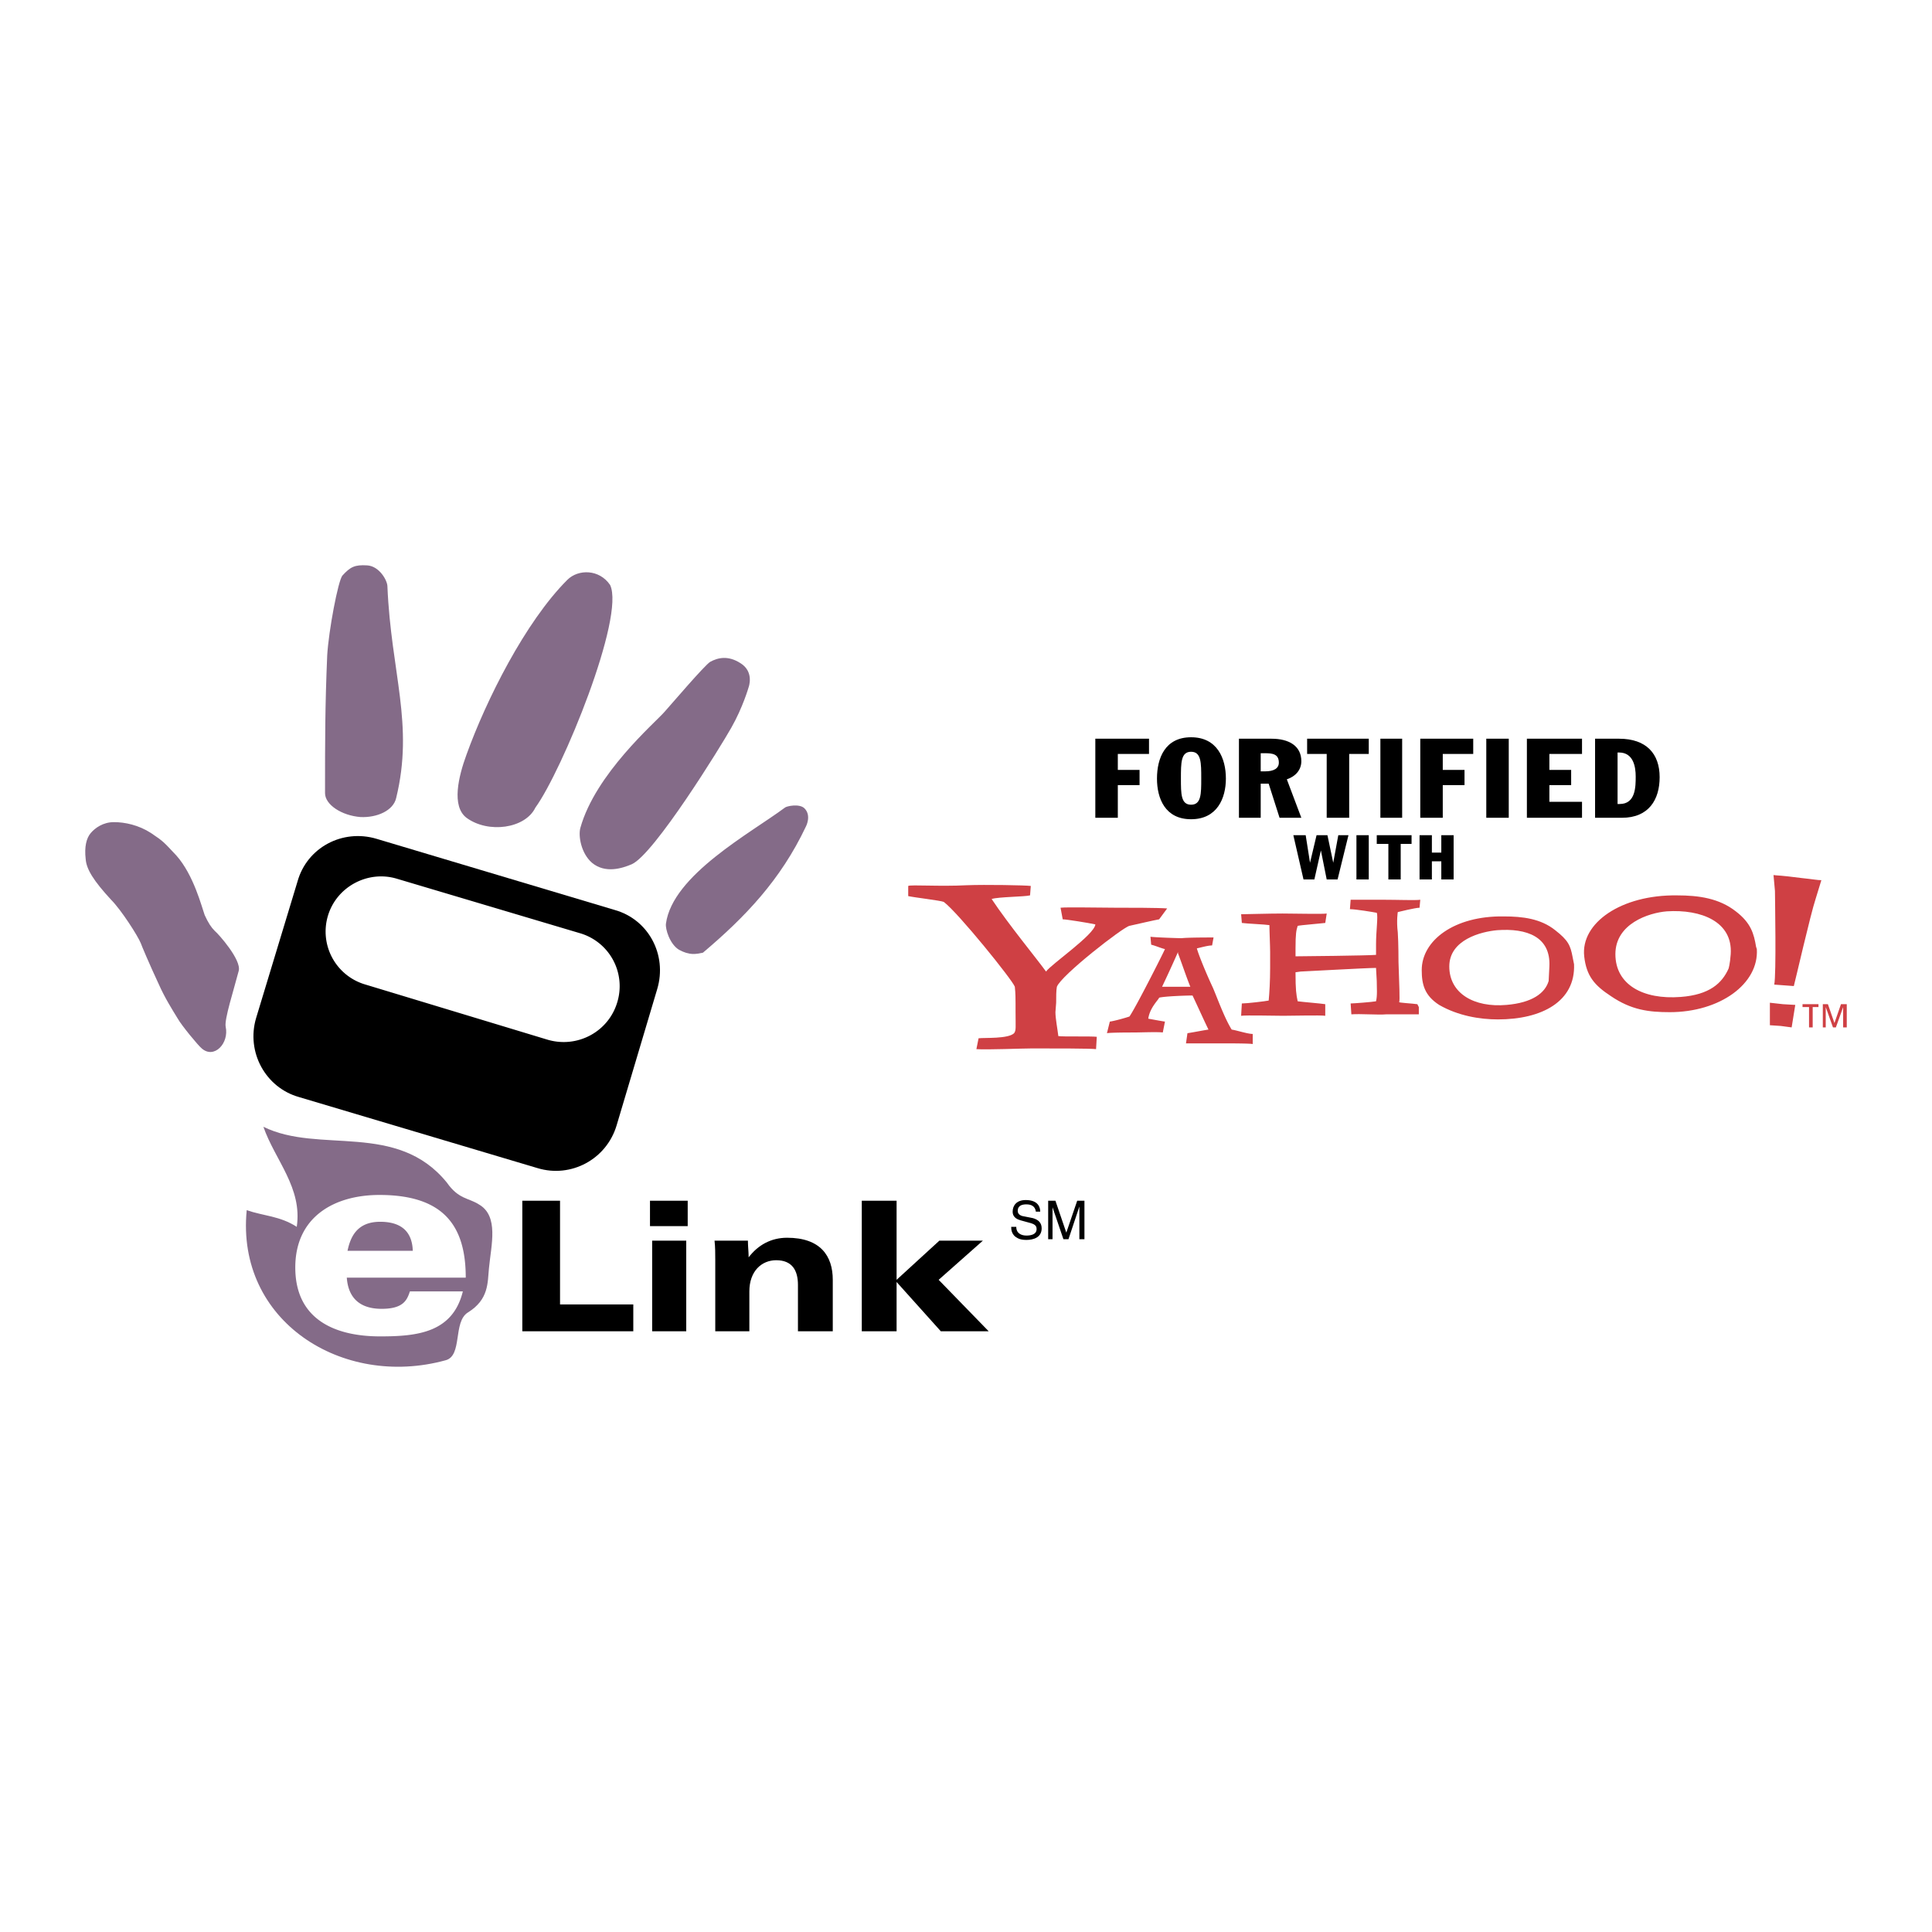 <svg xmlns="http://www.w3.org/2000/svg" width="2500" height="2500" viewBox="0 0 192.756 192.756"><g fill-rule="evenodd" clip-rule="evenodd"><path fill="#fff" d="M0 0h192.756v192.756H0V0z"/><path d="M103.348 120.885c-.072-.58-.508-.725-.941-.725-.361 0-.867.072-.867.652 0 .289.217.434.434.506l1.086.217c.506.145.867.436.867 1.014 0 .941-.867 1.158-1.52 1.158-.723 0-.939-.217-1.158-.361-.289-.291-.361-.58-.361-.941h.506c0 .65.508.867 1.014.867.361 0 1.014-.072 1.014-.65 0-.361-.217-.506-.797-.65l-.795-.219c-.217-.072-.797-.217-.797-.867 0-.58.361-1.158 1.303-1.158 1.303 0 1.447.797 1.447 1.158h-.435v-.001zM107.689 123.635v-2.244-1.014l-1.086 3.258h-.506l-1.086-3.186v3.185h-.434v-3.836h.723l1.086 3.184 1.086-3.184h.723v3.836h-.506v.001zM61.303 90.78l-23.736-7.092c-3.401-1.013-6.947.869-7.888 4.27l-4.125 13.605c-1.013 3.402.941 6.947 4.27 7.889l23.809 7.092c3.329 1.012 6.875-.869 7.888-4.27l4.053-13.605c1.011-3.402-.87-6.948-4.271-7.889z"/><path d="M35.975 81.518c-1.882-.145-3.546-1.23-3.546-2.388 0-5.283 0-8.684.217-13.75.145-2.46 1.086-7.454 1.52-7.96.796-.868 1.23-1.085 2.461-1.013 1.23.072 2.026 1.52 2.026 2.099.362 8.611 2.678 13.749.869 21.13-.291 1.23-1.883 1.954-3.547 1.882zM46.541 81.59c-1.52-1.158-.796-4.125 0-6.296 1.954-5.427 5.861-13.243 10.059-17.44 1.085-1.085 3.184-1.085 4.27.506 1.52 3.184-4.776 18.526-7.454 22.216-1.014 2.099-4.705 2.606-6.875 1.014zM73.895 66.176c-1.23-.796-2.244-.579-3.04-.145-.579.362-3.907 4.27-4.559 4.993-.941 1.085-6.875 6.151-8.395 11.579-.217.796.072 2.533 1.158 3.474 1.303 1.085 2.967.579 3.98.145 2.244-1.013 8.901-11.796 9.915-13.604 1.158-2.026 1.737-4.053 1.737-4.053s.579-1.521-.796-2.389zM67.744 94.76c-.941-.579-1.375-2.099-1.303-2.605.651-4.848 8.467-9.045 11.868-11.578.145-.145 1.447-.435 1.954.072.724.724.145 1.809.145 1.809-2.533 5.355-6.079 9.046-10.276 12.592-.724.144-1.303.289-2.388-.29zM26.278 112.418c5.572 2.75 13.315-.58 18.309 5.572 1.158 1.664 2.171 1.52 3.184 2.17 2.026 1.158 1.23 4.053 1.013 6.369-.145 1.447 0 3.111-2.099 4.414-1.52.941-.507 4.342-2.243 4.775-10.276 2.822-20.914-3.906-19.828-14.979 1.664.578 3.329.578 4.993 1.664.579-3.907-2.171-6.657-3.329-9.985zM21.429 92.879c.362.29 2.678 2.895 2.389 3.98-.507 1.953-1.448 4.848-1.303 5.572.362 1.664-1.158 3.256-2.388 2.17-.362-.289-2.026-2.314-2.388-2.967-.579-.941-1.303-2.098-1.881-3.4-1.013-2.172-1.737-3.908-1.809-4.125-.29-.724-1.954-3.329-2.967-4.342-1.737-1.882-2.461-3.039-2.533-4.053-.145-1.23.072-2.099.507-2.605.434-.506 1.23-1.085 2.315-1.085s2.46.29 3.691 1.085c1.302.869 1.302.941 2.533 2.244 1.737 1.954 2.533 5.138 2.822 5.934.361.796.651 1.23 1.012 1.592z" fill="#846b88"/><path d="M61.592 99.971c-.868 2.967-3.98 4.631-6.947 3.764l-18.163-5.5a5.503 5.503 0 0 1-3.763-6.875c.868-2.895 3.98-4.559 6.875-3.69l18.236 5.427a5.501 5.501 0 0 1 3.762 6.874zM34.672 124.793c.29-1.375.941-2.896 3.256-2.896 1.81 0 3.184.725 3.256 2.896h-6.512zm11.796 2.676c0-5.137-2.171-8.248-8.612-8.248-4.487 0-8.395 2.17-8.395 7.236 0 5.209 3.98 6.875 8.467 6.875 3.691 0 7.237-.363 8.25-4.488h-5.282c-.29.869-.651 1.738-2.822 1.738s-3.329-1.086-3.474-3.113h11.868z" fill="#fff"/><path d="M52.112 119.799h3.763v10.347h7.309v2.678H52.112v-13.025zM65.066 123.779h3.401v9.045h-3.401v-9.045zm-.217-3.98h3.763v2.533h-3.763v-2.533zM71.362 125.66c0-.578 0-1.23-.072-1.881h3.329c0 .578.073 1.086.073 1.664.94-1.23 2.243-1.953 3.835-1.953 3.329 0 4.559 1.809 4.559 4.197v5.137h-3.474v-4.631c0-1.447-.579-2.461-2.17-2.461-1.448 0-2.678 1.086-2.678 3.111v3.98h-3.401v-7.163h-.001zM85.98 119.799h3.473v7.889l4.27-3.909h4.341l-4.414 3.909 4.993 5.136h-4.775l-4.415-4.92v4.92H85.98v-13.025z"/><path d="M115.648 91.721c-.434.072-2.314.506-2.965.651-.652.145-6.803 4.921-7.238 6.079-.072.361-.072 1.014-.072 1.592l-.072.941c0 .65.217 1.736.289 2.387.363.072 3.33 0 3.836.072l-.072 1.23c-.506-.072-4.197-.072-6.367-.072-1.014 0-4.488.145-5.572.072l.217-1.084c.578-.072 2.967.072 3.545-.508.217-.289.145-.578.145-2.17v-.797c0-.361 0-1.014-.072-1.664-.217-.652-5.644-7.381-7.091-8.467-.361-.145-2.895-.434-3.546-.579v-1.013c.29-.145 3.112.072 5.862-.072 1.809-.072 5.861 0 6.367.072l-.072.941c-.578.145-3.184.145-3.834.362 1.736 2.605 4.486 5.934 5.428 7.237.506-.725 4.848-3.691 4.92-4.704-.65-.145-2.895-.506-3.256-.506l-.217-1.158c.65-.072 3.834 0 5.426 0 1.375 0 4.344 0 5.211.072l-.8 1.086z" fill="#cf4044"/><path d="M124.984 104.168c-.217-.072-2.461-.072-3.328-.072h-3.33l.146-1.014c.506-.072 1.592-.289 2.098-.361-.361-.725-1.375-2.967-1.592-3.4-.58 0-2.75.072-3.33.217-.07.217-.939 1.012-1.084 2.098.434.072 1.158.217 1.664.289l-.217 1.086c-.434-.072-2.389 0-2.822 0s-2.389 0-2.75.072l.289-1.158c.506-.072 1.52-.361 1.955-.506.578-.797 3.328-6.224 3.545-6.73-.361-.072-1.014-.362-1.375-.434l-.072-.796c.506.073 2.895.145 3.111.145.58-.072 2.678-.072 3.184-.072l-.145.796c-.434 0-1.158.217-1.52.29.145.579.941 2.533 1.592 3.908.436 1.014 1.158 3.039 1.883 4.197.506.072 1.592.434 2.098.434v1.011zm-7.453-9.046v-.145a123.575 123.575 0 0 1-1.592 3.474h2.822c-.363-.869-.941-2.605-1.23-3.329z" fill="#cf4044"/><path d="M141.557 101.201h-3.256c-.797.072-2.605-.072-3.475 0l-.072-1.086c.289 0 2.172-.145 2.533-.217.145-.578.072-1.375.072-2.027l-.072-1.302c-.941 0-7.309.362-7.525.362l-.508.072c0 1.736.072 2.244.217 2.895.508.072 2.316.217 2.75.289v1.158c-.506-.072-3.328 0-4.197 0-1.012 0-3.617-.072-4.197 0l.072-1.23c.508 0 2.316-.217 2.678-.289.072-.725.145-1.955.145-3.257v-1.592c0-.579-.072-2.099-.072-2.678-.434-.072-2.242-.145-2.75-.217l-.072-.868c.363 0 2.822-.072 4.125-.072 1.23 0 4.053.072 4.414 0l-.145.94c-.578.072-2.459.217-2.75.29-.145.434-.217.796-.217 2.244v.796c.508 0 7.236-.072 8.033-.145v-1.086c0-1.302.217-2.75.072-3.111-.361-.072-2.1-.362-2.678-.362l.072-.94h3.328c1.303 0 3.186.072 3.619 0l-.072.796c-.434 0-2.172.435-2.172.435s-.145.868 0 2.026c.072 1.013.072 2.967.072 2.967.072 2.099.146 3.835.072 3.98-.145.072 1.377.145 1.811.217l.145.289v.723zM157.043 96.207c.145 3.691-3.184 5.5-7.598 5.5-1.811 0-3.98-.361-5.863-1.447-1.447-.939-1.736-2.025-1.736-3.473 0-2.967 3.256-5.428 8.178-5.356 1.881 0 3.691.217 5.139 1.375 1.301 1.014 1.52 1.52 1.736 2.678l.144.723zm-2.461.217c.145-2.966-2.244-3.834-5.211-3.618-1.592.145-4.775.941-4.775 3.618 0 2.678 2.461 4.125 5.717 3.836 2.533-.217 3.836-1.158 4.197-2.389l.072-1.447zM178.969 98.379l-1.953-.145c.217-1.014.072-8.54.072-9.336l-.145-1.592c.578.072.506 0 2.75.29 1.375.145 1.592.217 2.025.217l-.578 1.882c-.505 1.519-2.027 8.176-2.171 8.684zm-1.303 3.98l-1.084-.072v-2.244l1.303.145 1.229.072-.361 2.244-1.087-.145zM175.279 94.688c.217 3.474-3.691 6.296-8.684 6.296-2.1 0-3.836-.217-5.863-1.592-1.664-1.086-2.459-2.027-2.676-3.981-.363-3.329 3.689-6.151 9.262-6.079 2.172 0 4.197.29 5.861 1.592 1.52 1.158 1.811 2.244 2.027 3.546l.073.218zm-2.605.506c.217-3.256-2.967-4.487-6.369-4.27-1.809.145-5.137 1.23-5.137 4.27 0 3.04 2.75 4.56 6.512 4.271 2.895-.217 4.125-1.375 4.777-2.823 0 0 .145-.435.217-1.448z" fill="#cf4044"/><path d="M109.281 73.702h5.356v1.52h-3.112v1.592h2.17v1.519h-2.17v3.257h-2.244v-7.888zM117.82 77.682c0-1.592 0-2.678 1.014-2.678s1.014 1.085 1.014 2.678c0 1.52 0 2.605-1.014 2.605s-1.014-1.085-1.014-2.605zm-2.388 0c0 1.954.797 4.053 3.402 4.053s3.473-2.099 3.473-4.053c0-2.026-.867-4.125-3.473-4.125s-3.402 2.099-3.402 4.125zM125.781 75.149h.434c.725 0 1.375.073 1.375.941 0 .579-.506.869-1.375.869h-.434v-1.81zm-2.172 6.441h2.172v-3.401h.795l1.086 3.401h2.172l-1.447-3.835c.867-.29 1.447-.94 1.447-1.81 0-1.52-1.23-2.243-2.969-2.243h-3.256v7.888zM130.412 73.702h6.15v1.52h-1.953v6.368h-2.244v-6.368h-1.953v-1.52zM137.721 73.702h2.172v7.888h-2.172v-7.888zM141.701 73.702h5.283v1.52h-3.039v1.592h2.17v1.519h-2.17v3.257h-2.244v-7.888zM148.287 73.702h2.242v7.888h-2.242v-7.888zM152.338 73.702h5.5v1.52h-3.256v1.592h2.172v1.519h-2.172v1.665h3.256v1.592h-5.5v-7.888zM161.385 75.077h.145c1.447 0 1.664 1.447 1.664 2.388 0 1.013 0 2.75-1.592 2.75h-.217v-5.138zm-2.244 6.513h2.678c2.678 0 3.764-1.809 3.764-4.052 0-2.316-1.303-3.836-4.053-3.836h-2.389v7.888zM129.037 83.327h1.231l.433 2.75.653-2.75h1.085l.579 2.75.505-2.75h1.014l-1.086 4.414h-1.086l-.578-2.895-.652 2.895h-1.084l-1.014-4.414zM135.332 83.327h1.23v4.414h-1.23v-4.414zM137.359 83.327h3.473v.868h-1.084v3.546h-1.23v-3.546h-1.159v-.868zM141.629 83.327h1.23v1.736h.94v-1.736h1.23v4.414h-1.23v-1.809h-.94v1.809h-1.23v-4.414z"/><path d="M180.852 102.504v-2.027h.578v-.289h-1.592v.289h.65v2.027h.364zm1.519-2.316h-.508v2.316h.291v-2.027l.723 2.027h.289l.725-2.027v2.027h.361v-2.316h-.578l-.652 1.881-.651-1.881z" fill="#cf4044"/></g></svg>